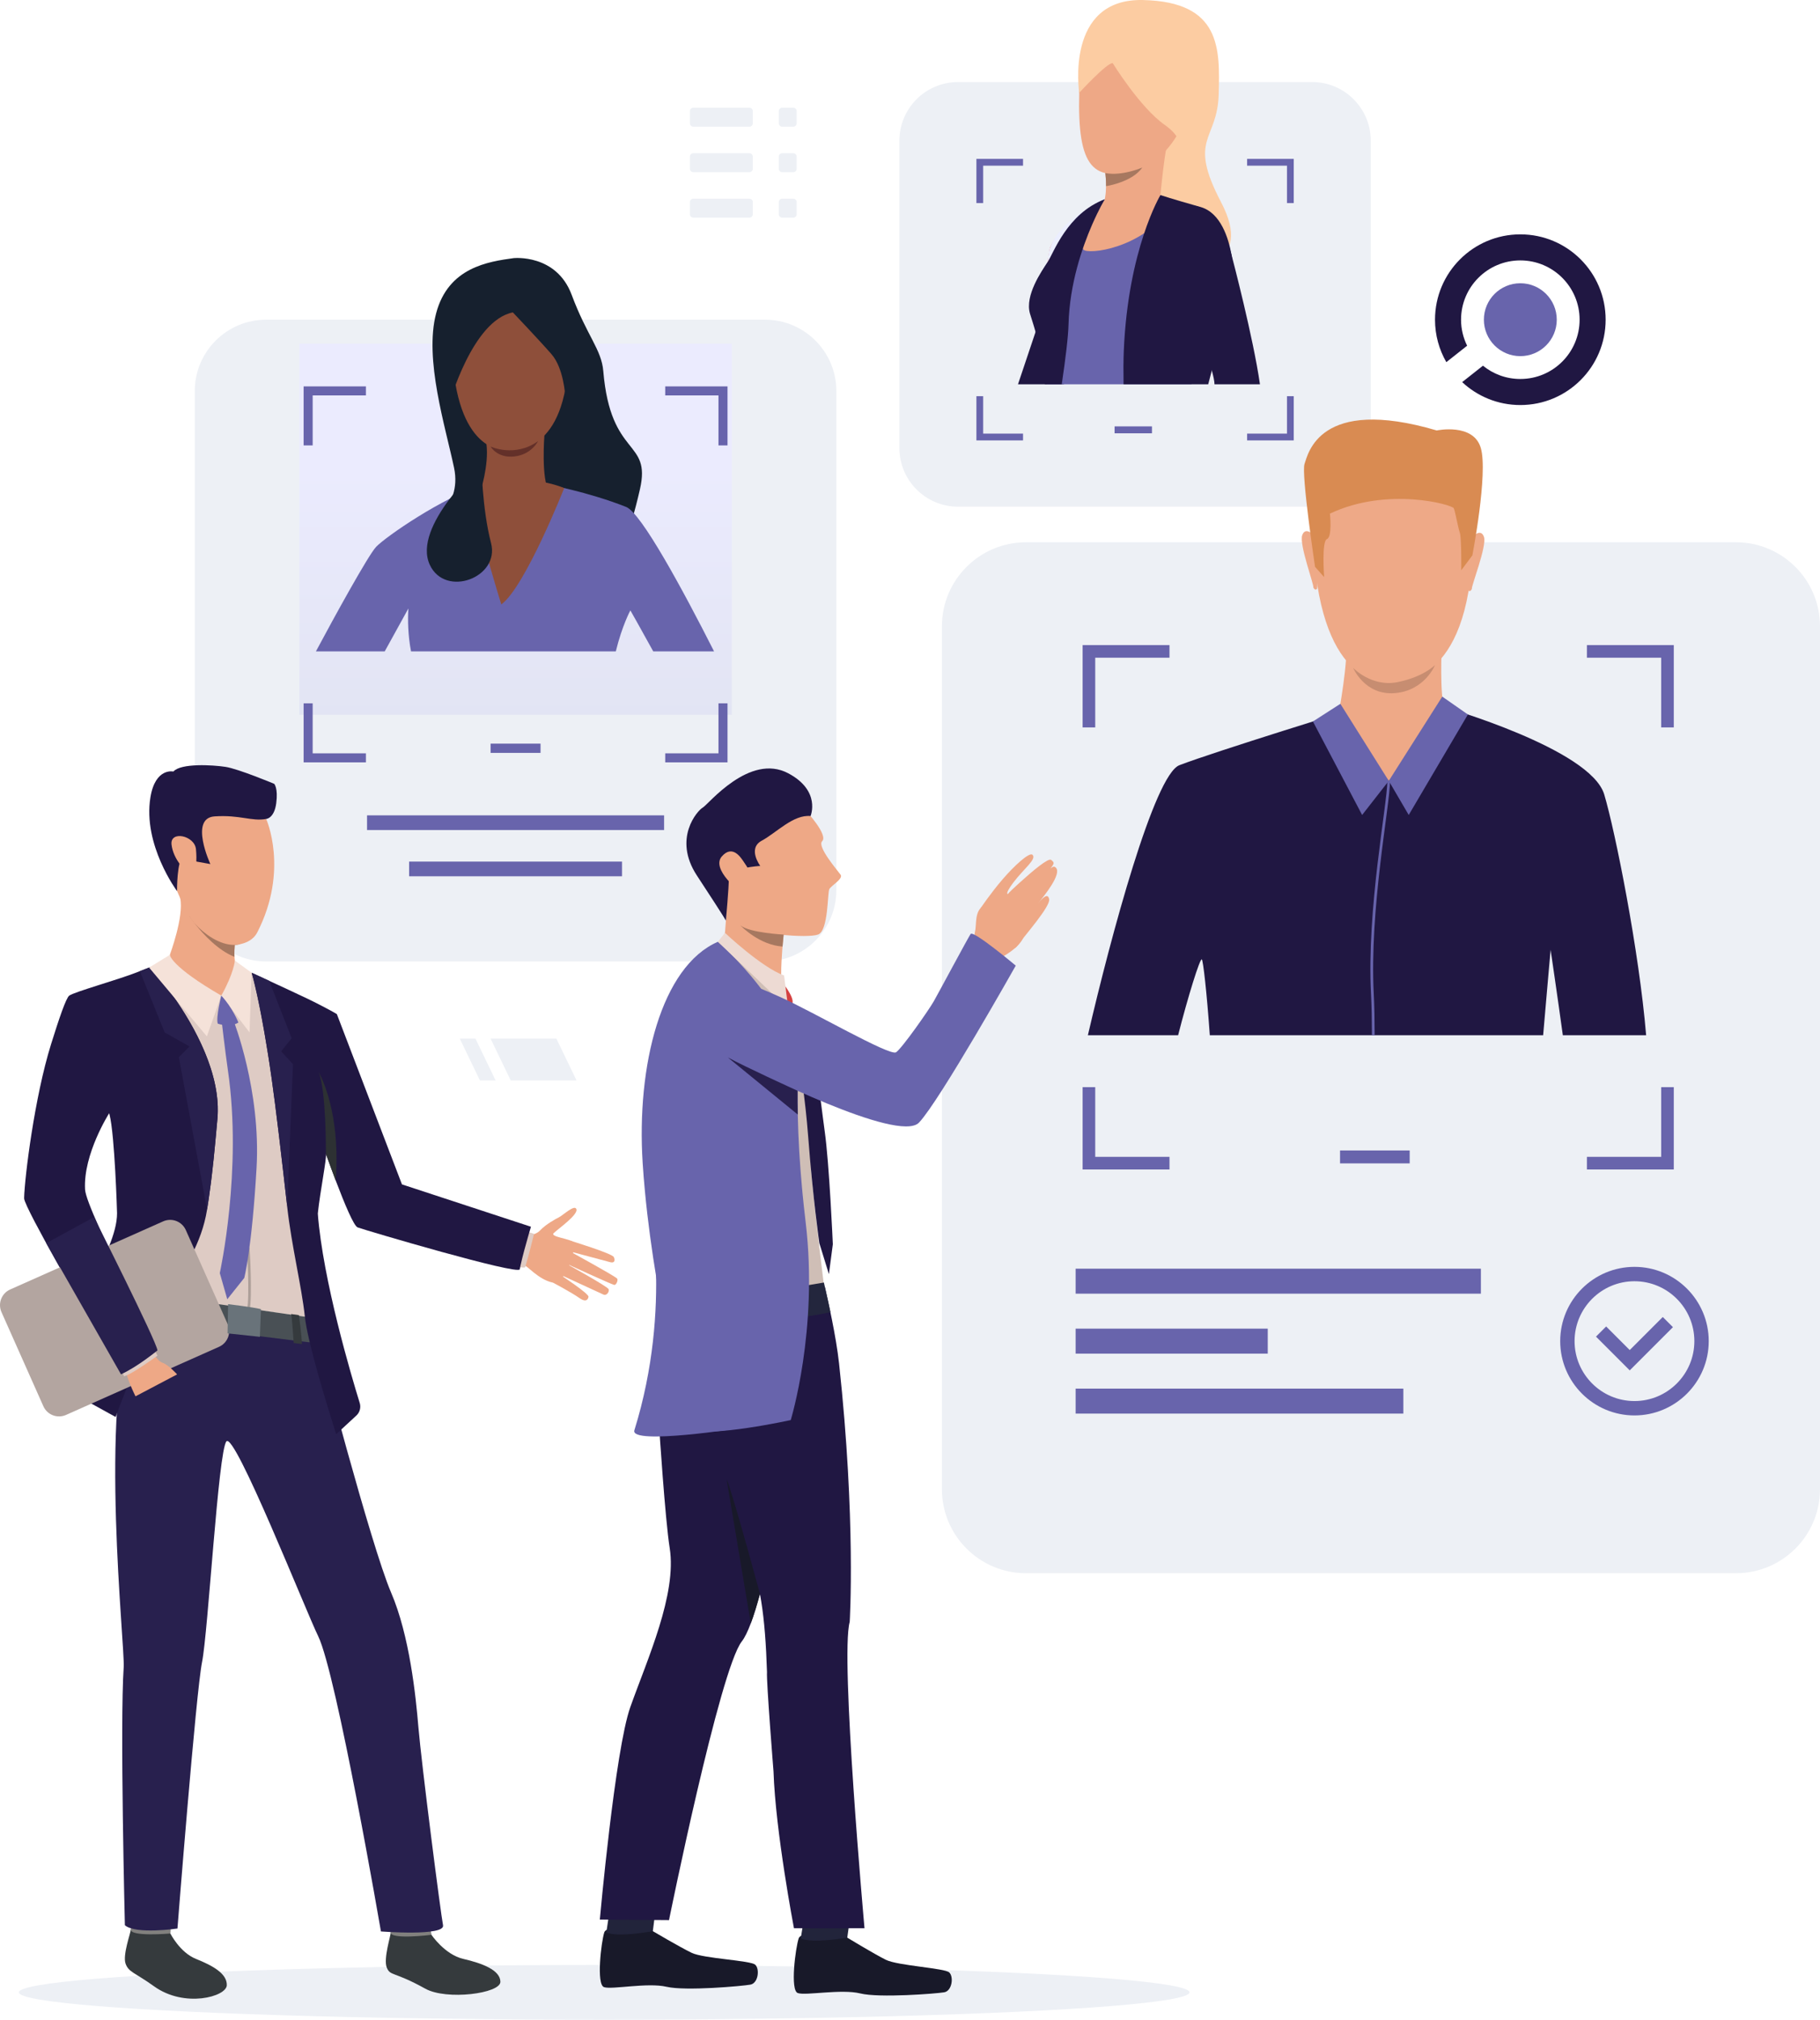 <?xml version="1.0" encoding="utf-8"?>
<!-- Generator: Adobe Illustrator 16.0.3, SVG Export Plug-In . SVG Version: 6.00 Build 0)  -->
<!DOCTYPE svg PUBLIC "-//W3C//DTD SVG 1.1//EN" "http://www.w3.org/Graphics/SVG/1.1/DTD/svg11.dtd">
<svg version="1.1" id="Слой_1" xmlns="http://www.w3.org/2000/svg" xmlns:xlink="http://www.w3.org/1999/xlink" x="0px" y="0px" viewBox="0 0 1496.257 1660.042" enable-background="new 0 0 1496.257 1660.042"
	 xml:space="preserve">
<g>
	<path fill="#EDF0F5" d="M628.921,790.225H218.796c-32.402,0-58.67-26.267-58.67-58.669V321.43c0-32.401,26.268-58.669,58.67-58.669
		h410.125c32.402,0,58.67,26.268,58.67,58.669v410.125C687.591,763.958,661.324,790.225,628.921,790.225z"/>
	<rect x="301.755" y="670.139" fill="#6864AC" width="244.207" height="12.063"/>
	<rect x="336.344" y="708.151" fill="#6864AC" width="175.029" height="12.064"/>
	<path fill="#EDF0F5" d="M1427.142,1293.039H843.479c-38.172,0-69.115-30.944-69.115-69.116V514.813
		c0-38.171,30.943-69.115,69.115-69.115h583.663c38.171,0,69.115,30.944,69.115,69.115v709.109
		C1496.257,1262.095,1465.313,1293.039,1427.142,1293.039z"/>
	<g>
		<rect x="1101.678" y="945.575" fill="#6864AC" width="57.255" height="10.604"/>
	</g>
	<g>
		<rect x="884.306" y="1042.743" fill="#6864AC" width="333.162" height="20.53"/>
		<rect x="884.306" y="1141.311" fill="#6864AC" width="269.412" height="20.53"/>
		<rect x="884.306" y="1092.026" fill="#6864AC" width="157.94" height="20.53"/>
	</g>
	<g>
		<path fill="#6864AC" d="M1304.629,530.198v10.369h61.052v57.298h10.368v-67.667H1304.629z M890.042,597.865h10.369v-57.298h61.052
			v-10.369h-71.421V597.865z M1365.681,893.522v57.318h-61.052v10.369h71.42v-67.688H1365.681z M900.411,893.522h-10.369v67.688
			h71.421v-10.369h-61.052V893.522z"/>
	</g>
	<g>
		<g>
			<path fill="#6864AC" d="M1343.727,1163.349c-33.667,0-61.057-27.391-61.057-61.057c0-33.667,27.39-61.057,61.057-61.057
				c33.666,0,61.057,27.39,61.057,61.057C1404.784,1135.958,1377.393,1163.349,1343.727,1163.349z M1343.727,1053.053
				c-27.151,0-49.24,22.088-49.24,49.239c0,27.15,22.089,49.239,49.24,49.239c27.15,0,49.239-22.089,49.239-49.239
				C1392.966,1075.141,1370.877,1053.053,1343.727,1053.053z"/>
		</g>
		<g>
			<polygon fill="#6864AC" points="1339.833,1126.323 1312.094,1098.583 1320.45,1090.228 1339.833,1109.61 1367.002,1082.439 
				1375.36,1090.794 			"/>
		</g>
	</g>
	<ellipse fill="#EDF0F5" cx="496.714" cy="1637.521" rx="481.192" ry="22.521"/>
	<linearGradient id="SVGID_1_" gradientUnits="userSpaceOnUse" x1="423.859" y1="942.822" x2="423.859" y2="380.819">
		<stop  offset="0" style="stop-color:#D1D7E0"/>
		<stop  offset="1" style="stop-color:#EBEBFF"/>
	</linearGradient>
	<rect x="246.094" y="282.482" opacity="0.95" fill="url(#SVGID_1_)" width="355.529" height="305.042"/>
	<path fill="#EDF0F5" d="M1078.698,416.45H787.636c-26.639,0-48.233-21.595-48.233-48.233V115.665
		c0-26.639,21.595-48.233,48.233-48.233h291.062c26.639,0,48.233,21.595,48.233,48.233v252.552
		C1126.931,394.855,1105.336,416.45,1078.698,416.45z"/>
	<g>
		<rect x="916.329" y="350.439" fill="#6864AC" width="30.734" height="5.693"/>
	</g>
	<g>
		<path fill="#6864AC" d="M1025.277,130.593v5.566h32.773v30.759h5.566v-36.325H1025.277z M802.717,166.918h5.565v-30.759h32.774
			v-5.566h-38.34V166.918z M1058.05,325.633v30.77h-32.773v5.566h38.34v-36.336H1058.05z M808.283,325.633h-5.565v36.336h38.34
			v-5.566h-32.774V325.633z"/>
	</g>
	<g>
		<rect x="403.333" y="611.202" fill="#6864AC" width="41.053" height="7.604"/>
	</g>
	<g>
		<path fill="#6864AC" d="M546.89,317.553v7.435h43.775v41.085h7.435v-48.52H546.89z M249.617,366.072h7.435v-41.085h43.776v-7.435
			h-51.211V366.072z M590.666,578.068v41.1H546.89v7.435h51.21v-48.535H590.666z M257.051,578.068h-7.435v48.535h51.211v-7.435
			h-43.776V578.068z"/>
	</g>
	<g>
		<g>
			<path fill="#201742" d="M1353.315,850.878h-68.484c-4.506-32.79-10.044-70.222-10.044-70.222s-2.769,30.89-6.135,70.222H994.606
				c-2.498-35.368-5.511-61.834-6.596-62.377c-1.575-0.787-11.347,30.592-19.463,62.377h-74.185
				c19.082-82.192,54.668-214.058,75.243-221.957c29.288-11.265,148.723-48.072,148.723-48.072h68.158
				c0,0,121.117,34.554,132.382,72.122C1327.827,682.911,1347.587,781.634,1353.315,850.878z"/>
		</g>
		<g>
			<path fill="#EEA987" d="M1155.542,359.737c0,0,63.643,10.026,53.952,109.602c-9.69,99.576-65.861,91.414-69.616,91.313
				c-3.754-0.101-56.389,1.815-60.492-119.761C1079.385,440.892,1077.594,350.991,1155.542,359.737z"/>
		</g>
		<g>
			<path fill="#EEA987" d="M1185.249,531.323c0,0-1.744,40.956,2.219,49.822s-52.519,37.346-86.969,5.609
				c0,0,8.32-44.511,6.007-60.286C1104.192,510.692,1185.249,531.323,1185.249,531.323z"/>
		</g>
		<g>
			<path fill="#EEA987" d="M1210.478,441.212c0,0,6.97-7.444,9.525,0.092c2.556,7.536-10.812,41.209-9.938,42.72
				c0,0-1.272,2.923-2.945,1.313C1205.447,483.728,1210.478,441.212,1210.478,441.212z"/>
		</g>
		<g>
			<path fill="#EEA987" d="M1080.104,439.953c0,0-6.824-7.578-9.525-0.092s10.014,41.41,9.111,42.903c0,0,1.216,2.947,2.92,1.371
				C1084.313,482.558,1080.104,439.953,1080.104,439.953z"/>
		</g>
		<g>
			<path fill="#D98B52" d="M1210.448,456.485l-9.111,12.181c0,0,0.258-26.705-1.204-30.892c-1.462-4.187-3.698-16.979-4.921-19.995
				c-1.223-3.017-54.653-17.989-101.848,4.372c0,0,2.075,19.202-2.448,20.911s-2.306,31.275-2.306,31.275l-7.491-8.453
				c0,0-11.467-76.609-8.636-84.594c2.832-7.985,11.855-55.991,108.681-27.493c0,0,30.185-6.394,36.243,14.447
				S1210.448,456.485,1210.448,456.485z"/>
		</g>
		<g>
			<path fill="#EEA987" d="M1187.467,581.146c0,0,14.358,3.064-45.73,60.648c0,0-42.618-47.145-41.238-55.04
				C1101.879,578.859,1187.467,581.146,1187.467,581.146z"/>
		</g>
		<g>
			<polygon fill="#6864AC" points="1141.737,641.794 1158.136,669.835 1206.779,587.243 1185.714,572.55 			"/>
		</g>
		<g>
			<polygon fill="#6864AC" points="1141.737,641.794 1101.943,578.475 1079.382,592.973 1119.831,669.835 			"/>
		</g>
		<g>
			<path fill="#6864AC" d="M1129.403,817.22c0.489,9.338,0.706,20.792,0.733,33.658h-2.253c-0.027-12.812-0.244-24.239-0.733-33.55
				c-3.691-70.249,13.328-155.726,13.437-175.758l2.199,0.435C1142.676,662.037,1125.711,747.27,1129.403,817.22z"/>
		</g>
		<path fill="#C78D71" d="M1112.431,548.932c0,0,15.118,15.988,36.478,11.725c21.359-4.264,30.842-14.043,30.842-14.043
			s-8.432,21.145-33.124,23.08S1112.431,548.932,1112.431,548.932z"/>
	</g>
	<g>
		<g>
			<g>
				<path fill="#EEA886" d="M375.011,320.372c-0.047,0-0.096-0.006-0.145-0.018c-1.438-0.349-3.711-7.233-4.152-8.609
					c-0.104-0.378-0.328-1.07-0.638-2.029c-1.783-5.511-5.957-18.416-4.33-23.36c0.513-1.561,1.313-2.464,2.379-2.685
					c2.285-0.472,4.896,2.428,5.007,2.552l0.055,0.063l0.01,0.083c0.593,5.429,3.489,32.573,2.24,33.819
					C375.315,320.31,375.167,320.372,375.011,320.372z M368.651,284.144c-0.142,0-0.282,0.013-0.42,0.042
					c-0.868,0.181-1.536,0.966-1.986,2.335c-1.573,4.782,2.716,18.043,4.331,23.034c0.312,0.965,0.537,1.662,0.642,2.041
					c1.057,3.296,2.929,8.044,3.773,8.25c0.021,0.005,0.038,0.009,0.075-0.028c0.795-1.077-1.034-20.961-2.382-33.304
					C372.333,286.137,370.385,284.144,368.651,284.144z"/>
			</g>
		</g>
		<g>
			<g>
				<path fill="#16202E" d="M422.323,212.154c0,0,35.033-3.672,47.655,30.16c12.621,33.832,24.509,44.907,25.997,62.681
					c6.018,71.886,39.587,55.626,30.146,97.063c-9.441,41.438-15.979,47.707-15.979,47.707l-80.258-15.736l-81.302,0.262
					c0,0,31.808-15.885,24.727-49.717s-24.727-89.283-14.761-127.049C368.514,219.76,401.386,215.039,422.323,212.154z"/>
			</g>
		</g>
		<g>
			<g>
				<path fill="#EEA886" d="M465.108,320.372c-0.156,0-0.303-0.063-0.425-0.184c-1.249-1.246,1.647-28.39,2.24-33.819l0.009-0.083
					l0.056-0.063c0.11-0.124,2.722-3.029,5.007-2.552c1.065,0.221,1.865,1.124,2.379,2.685c1.627,4.944-2.547,17.85-4.33,23.36
					c-0.31,0.958-0.533,1.65-0.635,2.018c-0.444,1.387-2.719,8.271-4.155,8.62C465.205,320.366,465.157,320.372,465.108,320.372z
					 M467.435,286.513c-1.347,12.343-3.176,32.227-2.376,33.31c0.032,0.032,0.05,0.028,0.07,0.022
					c0.845-0.205,2.717-4.954,3.776-8.26c0.102-0.368,0.327-1.065,0.639-2.03c1.615-4.991,5.904-18.252,4.331-23.034
					c-0.451-1.369-1.119-2.155-1.986-2.335C470.065,283.81,467.815,286.106,467.435,286.513z"/>
			</g>
		</g>
		<g>
			<g>
				<path fill="#6864AC" d="M587.044,535.372h-50.011c-10.37-18.899-18.795-33.682-18.795-33.682s-6.74,12.299-11.969,33.682
					H337.913c-2.571-13.341-2.728-26.126-2.189-35.228c0,0-8.998,16.259-19.438,35.228h-56.56
					c15.009-28.106,43.132-79.28,49.524-85.951c8.025-8.408,54.545-40.561,87.758-51.053c33.229-10.492,52.112-0.364,52.112-0.364
					s34.116,6.148,65.661,18.656C527.184,421.575,561.44,484.84,587.044,535.372z"/>
			</g>
		</g>
		<g>
			<g>
				<path fill="#8E4F3A" d="M426.943,231.942c0,0,46.397,6.695,39.605,75.188c-6.792,68.492-47.741,63.056-50.477,62.998
					s-41.081,1.424-44.397-82.152C371.674,287.976,370.127,226.172,426.943,231.942z"/>
			</g>
		</g>
		<g>
			<g>
				<path fill="#8E4F3A" d="M447.557,357.979c0,0-2.872,35.627,3.99,46.302c6.862,10.674-5.869,25.16-32.099,20.205
					c-26.229-4.956-24.704-19.824-24.704-19.824s7.344-21.986,5.196-39.585C397.794,347.477,447.557,357.979,447.557,357.979z"/>
			</g>
		</g>
		<g>
			<g>
				<path fill="#16202E" d="M421.636,256.765c0,0,21.679,22.791,31.748,34.331s11.228,33.832,11.228,33.832
					s16.962-20.719,9.869-44.847c-7.093-24.128-23.878-71.073-66.364-56.649c-42.487,14.424-44.061,77.893-39.077,109.364
					C369.04,332.795,388.111,263.321,421.636,256.765z"/>
			</g>
		</g>
		<g>
			<g>
				<path fill="#8E4F3A" d="M463.847,401.135c0,0-32.176,81.496-51.733,95.658c0,0-25.688-83.118-23.894-95.287
					C388.22,401.506,426.972,386.321,463.847,401.135z"/>
			</g>
		</g>
		<g>
			<path fill="#16202E" d="M395.851,381.427c0,0-57.36,51.036-42.474,82.875c12.705,27.175,57.753,10.509,50.322-17.964
				C396.268,417.865,395.851,381.427,395.851,381.427z"/>
		</g>
		<g>
			<path fill="#633029" d="M403.352,367.024c0,0,19.768,9.343,39.01-4.458c0,0-5.344,11.037-19.505,12.606
				S403.352,367.024,403.352,367.024z"/>
		</g>
	</g>
	<g>
		<g>
			<path fill="#201742" d="M912.458,178.503c0,0-19.023,71.594-22.992,87.726c-1.181,4.858-4.996,13.258-9.837,22.838
				c-0.034,0.069-0.068,0.137-0.12,0.223c-1.043,2.104-1.539,4.02-1.779,5.816c-0.77,5.97,1.523,10.675-2.446,17.757l-0.718,2.977
				h-37.653c4.396-13.052,9.974-29.663,14.438-43.041c3.746-11.291,6.706-20.272,7.493-22.873
				c2.326-7.766,10.863-32.915,18.116-49.611c2.532-5.816,12.283-11.564,20.922-15.722
				C905.614,180.915,912.458,178.503,912.458,178.503z"/>
		</g>
		<g>
			<path fill="#FCCCA2" d="M887.267,76.236c0,0-12.004-77.649,52.307-76.217s63.451,39.828,62.305,77.936
				s-25.787,35.243,2.006,88.25s-24.068,53.008-24.068,53.008l-40.242-55.3L887.267,76.236z"/>
		</g>
		<g>
			<path fill="#EEA886" d="M932.539,7.47c0,0-43.553,6.877-45.271,68.767c-1.72,61.89,11.747,75.07,49.856,62.177
				c38.107-12.894,50.142-77.649,51.002-87.678C988.985,40.707,991.277,0.02,932.539,7.47z"/>
		</g>
		<g>
			<path fill="#6864AC" d="M1009.027,222.742c0.154,21.298-24.326,72.243-28.106,87.982c-0.445,1.831-0.924,3.524-1.403,5.115
				h-118.86c-0.616-7.339-1.197-13.617-1.488-17.158c-0.941-11.633-12.728-36.694-12.335-48.362
				c0.411-11.889,6.244-22.153,14.405-34.847c2.531-3.935,5.199-7.938,7.852-11.838c8.656-12.694,17.295-24.224,21.538-28.193
				c3.165-2.942,6.106-5.2,8.673-6.911c0.018-0.017,0.018-0.017,0.018-0.017c5.338-3.559,8.93-4.705,8.93-4.705l37.431-5.988
				c0,0,23.334,8.451,36.763,11.581C982.442,169.401,1008.633,173.234,1009.027,222.742z"/>
		</g>
		<g>
			<path fill="#E55353" d="M899.326,168.512l-21.697,34.195l-20.026,31.56c0.047-0.17,1.381-4.948,3.643-18.787
				c0.431-2.627,0.893-5.581,1.387-8.89c0.146-0.979,0.359-1.951,0.63-2.911c0,0,0,0,0-0.003
				c8.57-19.759,35.07-34.658,36.039-35.153C899.316,168.515,899.326,168.512,899.326,168.512z"/>
		</g>
		<g>
			<path fill="#EEA886" d="M961.624,110.536c-3.775,7.129-7.762,51.382-7.762,51.382s-53.269,20.133-47.816,8.745
				c2.473-5.168,3.199-11.875,3.249-17.657c0.048-4.559-0.327-8.542-0.591-10.75c-0.139-1.164-0.246-1.834-0.246-1.834
				S965.399,103.404,961.624,110.536z"/>
		</g>
		<g>
			<path fill="#FCCCA2" d="M914.774,51.881c0,0,22.35,36.389,42.692,50.716c20.344,14.326,10.028,25.788,10.028,25.788
				s53.08-111.746,2.615-119.482s-81.41-8.31-82.843,67.334C887.267,76.236,910.19,51.309,914.774,51.881z"/>
		</g>
		<g>
			<path fill="#A77860" d="M939.077,137.698c-8.176,12.061-29.779,15.308-29.779,15.308s0,0-0.003,0
				c0.048-4.559-0.327-8.542-0.591-10.75C922.583,144.931,939.077,137.698,939.077,137.698z"/>
		</g>
		<path fill="#EBEEFF" d="M863.353,203.444l-0.003,0c0,0-1.157,2.396-2.105,12.036l7.846-11.841c0,0,14.013-20.091,18.813-25.315
			c4.802-5.224,11.396-9.8,11.396-9.8S871.731,181.771,863.353,203.444z"/>
		<path fill="#E55353" d="M969.353,233.404c0,0,34.189-13.409,44.305-14.19c0,0-6.878-54.902-40.461-49.083
			C939.615,175.95,969.353,233.404,969.353,233.404z"/>
		<path fill="#EEA886" d="M908.247,163.805c0,0-25.1,38.596-16.604,41.967c8.497,3.372,54.49-4.499,74.045-41.159
			C965.688,164.613,936.45,149.621,908.247,163.805z"/>
		<path fill="#201742" d="M1013.663,219.218c-1.744,30.263-10.332,58.968-17.415,85.313c-1.026,3.815-2.019,7.596-2.942,11.308
			h-69.609c-0.17-10.436-0.137-19.639,0.188-27.32c3.507-83.996,30.126-128.167,30.126-128.167s8.502,2.856,32.966,9.785
			c16.765,4.739,23.095,26.071,25.403,39.004c0,0,0.018,0.051,0.035,0.154C1013.441,215.13,1013.663,219.218,1013.663,219.218z"/>
		<path fill="#201742" d="M908.231,163.825c-0.273,0.479-4.857,8.177-10.35,20.768c-8.245,18.904-18.544,48.841-19.416,81.824
			c-0.273,10.589-2.379,27.748-5.577,49.422h-13.892c-1.402-18.134-4.721-32.623-7.646-43.041
			c-1.898-6.758-3.644-11.805-4.585-15.003c-4.431-15.071,9.734-35.138,14.474-42.323
			C865.994,208.304,877.353,175.321,908.231,163.825z"/>
		<path fill="#201742" d="M1035.833,315.839h-37.379c0-2.429-0.838-6.398-2.207-11.308c-6.791-24.138-26.892-71.132-26.892-71.132
			s-30.075-49.148-1.574-61.671c28.5-12.522,40.766,22.479,44.598,37.414c0,0,0.018,0.051,0.035,0.154
			C1013.355,212.871,1030.326,277.57,1035.833,315.839z"/>
	</g>
	<g>
		<g>
			<path fill="#EEA886" d="M426.214,1016.6c0,0,13.062-0.183,17.712-5.216c4.651-5.033,12.865-9.543,15.499-10.825
				c3.523-1.715,13.269-11.191,14.491-6.564c1.224,4.626-15.518,16.364-18.704,19.533c-3.188,3.168,13.908,4.55,16.416,7.624
				c2.507,3.074-6.216,35.422-17.607,32.915c-11.392-2.505-20.72-13.992-22.874-13.968c-2.153,0.025-8.412-1.438-8.412-1.438
				L426.214,1016.6z"/>
		</g>
		<g>
			<path fill="#EEA886" d="M469.206,1019.831c0,0,34.001,10.385,35.402,13.328c1.4,2.942,0.451,5.096-2.788,4.281
				c-3.239-0.813-33.284-8.904-33.284-8.904s37.159,20.316,38.832,22.349c0.979,1.19-0.651,5.438-2.451,5.192
				c-1.799-0.247-40.053-17.793-40.053-17.793s34.653,19.046,35.517,21.31c0.755,1.979-1.566,5.628-4.256,4.433
				s-36.085-16.637-36.085-16.637s24.146,15.813,23.771,18.416c-0.229,1.592-1.495,5.308-7.575,0.984
				c-6.08-4.324-21.666-12.628-21.666-12.628L469.206,1019.831z"/>
		</g>
		<g>
			<path fill="#353A3D" d="M354.689,1590.189c0,0,10.908,16.319,26.209,19.845c15.3,3.526,30.371,9.133,30.486,18.789
				c0.114,9.654-44.237,15.414-61.746,5.68c-26.132-14.527-28.789-10.148-31.687-17.41c-2.896-7.262,3.48-26.681,3.292-28.99
				C321.011,1585.249,354.689,1590.189,354.689,1590.189z"/>
		</g>
		<g>
			<path fill="#81807E" d="M352.995,1582.14c0,0,1.99,7.883,1.694,8.05s-34.479,4.239-33.445-2.087
				c0.839-5.13,2.035-10.705,2.035-10.705L352.995,1582.14z"/>
		</g>
		<g>
			<path fill="#353A3D" d="M140.038,1589.106c0,0,7.78,15.611,21.074,20.928c14.209,5.685,25.605,12.217,25.346,21.625
				c-0.259,9.408-34.737,18.941-59.82,0.886c-15.848-11.408-20.87-11.464-23.413-18.647c-2.542-7.184,4.415-25.852,4.32-28.107
				C107.427,1583.001,140.038,1589.106,140.038,1589.106z"/>
		</g>
		<g>
			<path fill="#81807E" d="M140.426,1581.001c0,0-0.094,7.955-0.389,8.105c-0.295,0.151-33.333,2.874-32.493-3.316
				c0.667-4.917,3.206-10.857,3.206-10.857L140.426,1581.001z"/>
		</g>
		<g>
			<path fill="#28204E" d="M261.561,1104.135c0,0,43.393,166.24,59.915,204.672c15.308,35.607,20.358,85.404,22.467,110.416
				c2.651,31.458,18.43,153.962,20.285,163.159c1.856,9.199-51.046,5.088-51.046,5.088s-36.477-211.812-51.621-242.722
				c-10.105-20.627-68.744-168.552-75.454-160.033c-6.71,8.518-15.03,156.733-19.999,181.337s-20.225,219.009-20.225,219.009
				s-34.108,5.033-43.218-2.679c0,0-4.147-165.997-0.981-212.125c1.207-17.578-20.598-210.777,7.361-288.555
				C123.821,1040.598,261.561,1104.135,261.561,1104.135z"/>
		</g>
		<g>
			<path fill="#DECBC4" d="M19.864,984.923c0,1.902,3.589,9.507,9.321,20.445c8.38-16.762,14.963-30.527,17.116-35.59
				c7.062-16.681,43.454-54.913,43.454-54.913s0,0.026,0.017,0.08c0,0.016,0.005,0.032,0.01,0.048
				c0.006,0.011,0.012,0.026,0.012,0.042c0.016,0.054,0.031,0.106,0.042,0.159c0.026,0.091,0.053,0.197,0.09,0.325
				c0.021,0.063,0.038,0.133,0.054,0.202c0.016,0.053,0.032,0.101,0.042,0.154c1.983,7.381,14.15,53.524,14.597,76.252
				c0.494,24.741,6.95,70.519,6.95,70.519l0.026,0.005l7.599,1.064l16.813,2.371l2.016,0.282l4.892,0.686l44.587,6.274l15.813,2.223
				l2.138,0.304l9.039,1.271l24.96,3.51l6.365,0.893l0.059,0.011l4.765,0.671l6.594,0.925c0,0,0,0,0.005-0.005
				c0.181-0.245,6.413-8.774,5.45-27.72c-0.611-12.23-2.084-35.212-1.473-56.53c0-0.111,0.011-0.223,0.011-0.329
				c0-0.271,0.016-0.537,0.021-0.809c0.011-0.096,0.011-0.181,0.016-0.271v-0.049c0.388-11.714,1.42-22.816,3.604-31.25
				c1.474-5.711,2.457-11.363,3.101-16.659c0.032-0.261,0.063-0.516,0.096-0.771c0.112-0.984,0.218-1.958,0.309-2.914
				c1.42-14.788,0.303-26.045,0.233-26.705l0.027,0.054c0.451,0.983,3.706,12.911,7.971,27.635
				c7.21,24.891,17.303,57.778,21.604,59.357c6.253,2.303,107.555,32.304,129.431,35.378c2.531,0.355,3.999,0.35,4.137-0.097
				c0.102-0.319,0.202-0.648,0.304-0.989c2.658-8.763,6.312-23.656,6.896-26.061c0.059-0.217,0.085-0.335,0.085-0.335l-3.919-1.175
				L324.918,979.86L274.53,834.557c-1.053-0.841-13.426-6.833-22.466-11.13c-9.215-4.387-20.328-10.831-30.389-16.346
				c-5.132-2.808-9.986-5.37-14.182-7.295l-0.644-0.292l-0.005-0.006c-6.939-3.175-11.55-5.274-11.55-5.274s-0.006,0-0.021,0
				c-0.165-0.016-1.255-0.123-3.015-0.287c-9.678-0.92-39.753-3.738-49.829-4.329c-0.83-0.053-1.526-0.085-2.063-0.096
				c-0.463-0.016-0.803-0.021-1.016-0.005c-1.276,0.074-7.471,2.238-15.623,5.339h-0.005c-0.309,0.117-0.617,0.233-0.931,0.355
				c-0.383,0.145-0.766,0.288-1.153,0.437c-0.708,0.271-1.426,0.547-2.154,0.83c-1.457,0.568-2.956,1.153-4.477,1.754
				c-0.521,0.208-1.054,0.415-1.59,0.628c-16.304,6.472-34.983,14.468-39.424,17.659c-2.93,2.1-12.065,19.317-22.657,40.608
				c-13.64,43.693-30.926,110.575-31.463,127.07C19.869,984.438,19.864,984.688,19.864,984.923z"/>
		</g>
		<g>
			<path fill="#495055" d="M257.236,1083.128c0,0,3.355,4.014,4.325,21.007c0,0-137.934-16.092-152.516-22.433
				c0,0-0.57-18.728,2.523-19.053C114.966,1062.292,257.236,1083.128,257.236,1083.128z"/>
		</g>
		<g>
			<path fill="#EEA886" d="M139.609,784.816c0.429,21.647,42.343,33.49,42.343,33.49s17.533-21.979,13.345-24.085
				c-1.645-0.826-2.313-4.107-2.518-7.786c-0.189-3.502,0.034-7.365,0.239-9.818c0.124-1.531,0.242-2.516,0.242-2.516
				s-5.988-6.319-13.607-13.847c-13.313-13.164-31.615-30.027-31.644-23.318c-0.002,0.355,0.047,0.78,0.154,1.272
				C151.38,753.305,139.609,784.816,139.609,784.816z"/>
		</g>
		<g>
			<path fill="#353A3D" d="M143.085,1065.969c0,0-3.011,18.985-3.271,23.934l-6.381-1.272c0,0,1.758-20.087,2.791-23.453
				L143.085,1065.969z"/>
		</g>
		<g>
			<path fill="#353A3D" d="M245.729,1080.913c0,0,2.418,17.257,2.476,23.774l-6.751-0.877c0,0-1.383-21.551-2.154-23.801
				L245.729,1080.913z"/>
		</g>
		<g>
			<path fill="#A77860" d="M155.751,753.099c0,0,0,0,0.003,0.003c0.083,0.126,1.86,2.786,4.895,6.603
				c6.435,8.094,18.531,21.39,32.13,26.73c-0.189-3.502,0.034-7.365,0.239-9.818c1.391-0.035,2.782-0.196,4.162-0.501
				c-3.729-6.514-9.113-13.344-9.113-13.344l-8.414-2.517L155.751,753.099z"/>
		</g>
		<g>
			<path fill="#EEA886" d="M147.706,737.229c3.627,7.887,7.068,13.604,8.046,15.869c0,0,0,0,0.003,0.003
				c0.635,1.476,2.367,3.88,4.895,6.603c6.907,7.441,19.747,17.257,32.369,16.912c1.391-0.035,2.782-0.196,4.162-0.501
				c5.097-1.114,11.114-3.481,14.426-9.965c26.148-51.197,7.217-93.061,7.217-93.061s-71.498-20.219-82.686,1.305
				C128.288,689.492,139.187,718.696,147.706,737.229z"/>
		</g>
		<g>
			<path fill="#201742" d="M218.823,673.09c0,0,6.641-0.368,8.282-12.957c1.622-12.438-1.658-15.885-1.658-15.885
				s-29.517-12.356-40.116-13.963c-10.601-1.607-36.665-3.15-42.774,3.836c0,0-14.844-3.45-18.888,21.193
				c-6.416,39.093,21.862,77.054,21.862,77.054s-0.241-25.54,5.391-28.924s10.494,4.664,10.494,4.664l11.521,2.064
				c0,0-17.499-37.786,3.492-39.185C197.42,669.588,206.806,675.282,218.823,673.09z"/>
		</g>
		<g>
			<path fill="#EEA886" d="M161.099,697.928c-1.097-11.251-21.444-15.548-20.081-3.754c1.363,11.793,11.383,23.124,16.012,22.725
				C161.66,716.5,161.934,706.504,161.099,697.928z"/>
		</g>
		<g>
			<path fill="#201742" d="M29.185,1005.368c8.864,16.908,22.849,41.789,36.658,65.914c-1.818,3.393-3.595,6.758-5.296,10.082
				c-4.153,8.125-7.838,15.989-10.454,23.321c-3.148,8.816-7.524,31.4,0.851,35.596l44.124,24.354c0,0,0.308-0.861,0.894-2.457
				c1.462-3.962,4.631-12.438,9.018-23.418c0.144-0.356,0.585-1.403,1.239-2.945c0.877-2.069,2.143-5.025,3.589-8.401
				c0.649-1.511,1.33-3.105,2.037-4.743c0.797-1.872,1.627-3.802,2.451-5.722c1.201-2.797,2.398-5.578,3.504-8.152
				c3.01-7.008,5.36-12.464,5.36-12.464c0.148-0.324,0.298-0.643,0.446-0.968c1.436-3.104,2.909-6.221,4.408-9.326
				c2.318-4.813,4.706-9.604,7.146-14.288c0.245-0.479,0.489-0.952,0.739-1.425c0.437-0.824,0.872-1.648,1.308-2.462
				c0.271-0.5,0.543-1,0.814-1.494c0.059-0.112,0.122-0.224,0.181-0.335c0.111-0.197,0.218-0.395,0.329-0.591
				c12.757-23.269,27.125-42.725,31.708-71.258c0.441-2.755,0.861-5.493,1.261-8.21c0.664-4.531,1.275-9.003,1.834-13.385
				c0.207-1.658,0.415-3.297,0.611-4.924c2.297-19.036,3.669-35.998,4.775-47.813c3.451-36.808-19.095-76.662-36.403-101.281
				c-9.257-13.165-17.01-21.977-18.505-23.646c-0.037-0.032-0.063-0.063-0.09-0.09c-0.309,0.117-0.617,0.233-0.931,0.355
				c-0.383,0.145-0.766,0.288-1.153,0.437c-0.708,0.271-1.426,0.547-2.154,0.83c-1.457,0.568-2.956,1.153-4.477,1.754
				c-0.521,0.208-1.054,0.415-1.59,0.628c-16.761,6.572-52.058,16.281-56.498,19.467c-2.563,1.834-8.299,18.631-14.919,39.847
				c-13.639,43.693-21.733,109.572-22.127,126.024c-0.006,0.261-0.011,0.511-0.011,0.745
				C19.864,986.825,23.453,994.43,29.185,1005.368z M96.232,997.147c0,8.209-2.669,17.61-6.774,27.629
				c-0.106,0.25-0.207,0.505-0.313,0.755c-2.829-6.036-5.493-11.815-7.881-17.17c-0.005-0.011-0.01-0.017-0.01-0.026
				c-6.567-14.698-11.076-26.162-11.326-30.698c-1.622-29.144,19.845-62.691,19.845-62.691c0,0.016,0.005,0.032,0.01,0.048
				c0.006,0.011,0.012,0.026,0.012,0.042c0.016,0.054,0.031,0.106,0.042,0.159c0.032,0.107,0.063,0.213,0.09,0.325
				c0.021,0.063,0.038,0.133,0.054,0.202c0.016,0.053,0.032,0.101,0.042,0.154C94.418,933.2,96.232,997.147,96.232,997.147z"/>
		</g>
		<path fill="#B3A5A0" d="M180.043,1106.961l-125.771,55.98c-7.115,3.167-15.451-0.033-18.617-7.148l-34.433-77.357
			c-3.167-7.114,0.034-15.449,7.149-18.617l125.771-55.98c7.114-3.168,15.45,0.033,18.617,7.148l34.432,77.357
			C190.359,1095.458,187.158,1103.794,180.043,1106.961z"/>
		<g>
			<path fill="#201742" d="M207.164,800.047c0,0,5.897,19.637,13.527,68.653c0,0.005,0,0.011,0.006,0.016
				c0.261,1.648,0.516,3.323,0.776,5.035c0.026,0.197,0.059,0.398,0.09,0.596c0.171,1.133,0.346,2.281,0.516,3.446
				c0.021,0.138,0.043,0.275,0.064,0.409c0.117,0.781,0.234,1.568,0.346,2.365c0.287,1.937,0.574,3.909,0.861,5.919
				c3.403,23.859,8.178,64.463,12.767,105.454v0.017c3.627,32.309,11.891,65.463,14.517,90.204c0,0.017,0.006,0.032,0.006,0.049
				c0.521,4.849,1.76,11.31,3.435,18.6c0.187,0.824,0.383,1.659,0.58,2.504c7.392,31.23,21.742,75.434,21.742,75.434l4.18-3.86
				l12.379-11.427c2.851-2.627,3.93-6.658,2.781-10.354c-6.865-22.146-30.197-100.525-34.473-155.635
				c-0.005-0.017-0.005-0.032-0.005-0.049c2.1-19.364,7.46-45.346,6.657-49.084c0.053,0.133,0.101,0.266,0.148,0.404
				c2.457,6.832,5.179,14.261,7.923,21.492v0.006c7.365,19.419,14.899,37.413,18.037,38.562
				c6.981,2.568,132.387,39.566,133.296,34.403c0.091-0.521,0.197-1.074,0.319-1.658c0.111-0.575,0.239-1.182,0.372-1.814
				c1.548-7.066,4.36-17.201,6.323-24.045c0.292-1.01,0.563-1.951,0.808-2.797c0.824-2.834,1.361-4.631,1.361-4.631l-106.05-34.808
				l-53.51-139.934c-1.053-0.834-14.708-8.184-23.747-12.485c-9.412-4.482-21.323-10.012-31.889-14.889
				c-5.046-2.334-9.8-4.514-13.814-6.359L207.164,800.047z"/>
		</g>
		<g>
			<path fill="#28204E" d="M135.361,848.559l20.391,11.499l-8.712,8.885l23.197,125.245c4.729-29.356,6.883-57.235,8.484-74.332
				c5.334-56.902-51.462-121.092-54.995-125.022c-2.728,1.034-5.675,2.178-8.72,3.381L135.361,848.559z"/>
		</g>
		<g>
			<path fill="#28204E" d="M206.849,799.495c0,0,7.618,24.882,16.498,86.99c3.404,23.859,8.181,64.467,12.772,105.453l4.746-117.296
				l-9.714-10.523l8.635-10.793l-18.478-47.181c-5.047-2.334-9.799-4.516-13.817-6.36L206.849,799.495z"/>
		</g>
		<g>
			<path fill="#F5E2D9" d="M122.587,795.266l17.021-10.449c0,0,0.474,9.271,42.343,33.49l-11.891,33.489L122.587,795.266z"/>
		</g>
		<g>
			<path fill="#F5E2D9" d="M193.089,789.488c0,0-0.659,10.007-11.138,28.818l23.206,30.252l1.691-49.063L193.089,789.488z"/>
		</g>
		<g>
			<path fill="#6864AC" d="M181.889,818.307c0,0-4.497,17.989-2.879,23.025c0,0,9.89,3.599,16.998-0.899
				C196.008,840.433,190.973,827.841,181.889,818.307z"/>
		</g>
		<g>
			<g>
				<path fill="#AD9F99" d="M205.137,1077.749c2.517-12.692,0.122-50.726,0.019-52.338l-2.154,0.138
					c0.024,0.392,2.48,39.363,0.019,51.78L205.137,1077.749z"/>
			</g>
		</g>
		<g>
			<path fill="#69737A" d="M187.529,1071.896c0,0,20.296,2.424,27.007,4.098l-0.879,22.749l-26.578-2.836L187.529,1071.896z"/>
		</g>
		<g>
			<path fill="#6864AC" d="M191.97,838.813c0,0,22.636,57.165,18.944,121.148c-3.828,66.341-10.107,90.395-10.107,90.395
				l-13.958,17.504l-6.154-21.514c0,0,18.729-84.578,6.639-166.878c-2.191-14.914-5.444-43.173-5.444-43.173L191.97,838.813z"/>
		</g>
		<g>
			<path fill="#EEA886" d="M123.951,1108.776c0,0,4.857,9.715,9.715,11.333c4.856,1.619,11.94,9.512,11.94,9.512l-34.202,18.012
				c0,0-9.106-17.81-9.512-29.142C101.487,1107.157,123.951,1108.776,123.951,1108.776z"/>
		</g>
		<g>
			<path fill="#DECBC4" d="M127.198,1109.688l2.266,4.554c0,0-21.722,15.886-27.576,16.898l-2.011-6.072L127.198,1109.688z"/>
		</g>
		<g>
			<path fill="#28204E" d="M129.463,1109.887c0,0-16.278,13.461-29.993,19.667l-61.451-107.751l39.222-21.445
				C77.241,1000.357,128.383,1101.792,129.463,1109.887z"/>
		</g>
		<g>
			<path fill="#2D3133" d="M267.272,919.343c0.755,15.352,0.644,28.984,0.644,28.984s0,0.006,0,0.012
				c0.005,0.074,0.021,0.488,0.053,1.175c0.032-0.261,0.063-0.516,0.096-0.771c2.457,6.832,5.179,14.261,7.923,21.492
				c0.639-8.38,0.803-16.191,0.617-23.423c-1.101-43.044-14.639-65.617-14.639-65.617
				C265.071,888.698,266.559,904.794,267.272,919.343z"/>
		</g>
	</g>
	<g>
		<g>
			<path fill="#EEA886" d="M801.252,777.44c0,0-0.641-7.91,0.291-11.603c1.607-6.375-0.762-16.701,7.256-21.709
				s31.071,15.968,32.885,21.828c1.813,5.858-6.807,15.849-24.831,24.239S801.252,777.44,801.252,777.44z"/>
		</g>
		<g>
			<path fill="#EEA886" d="M806.346,746.206c0,0,7.783-11.711,18.057-23.677c9.014-10.497,21.666-22.27,24.336-20.035
				c4.055,3.395-7.425,11.859-15.654,22.87c-7.576,10.137-4.363,9.418-4.363,9.418s-0.926,0.155,9.505-9.274
				c11.216-10.137,23.687-20.557,25.908-18.767c2.753,2.218,2.909,2.727-0.552,7.076c2.533-2.069,3.468-1.666,4.443-0.686
				c5.05,5.072-9.076,22.55-14.688,29.489c4.344-5.304,8.107-8.727,9.191-3.627c1.24,5.835-19.861,29.638-26.59,38.894
				C828.601,787.985,806.346,746.206,806.346,746.206z"/>
		</g>
		<g>
			<g>
				<g>
					<g>
						<path fill="#181929" d="M536.708,1587.224c0,0,21.938,12.971,31.869,17.79c9.932,4.82,48.526,6.202,52.34,9.826
							c3.813,3.623,2.416,15.159-3.98,16.337s-53.303,5.42-68.955,1.76c-15.652-3.659-44.922,2.5-51.405,0.298
							c-6.482-2.202-2.301-37.147,0.204-44.991C499.287,1580.399,536.708,1587.224,536.708,1587.224z"/>
					</g>
				</g>
			</g>
		</g>
		<g>
			<g>
				<g>
					<g>
						<path fill="#22243B" d="M538.534,1572.937l-1.826,14.287c0,0-29.328,5.484-38.215,0.967l2.201-14.846L538.534,1572.937z"/>
					</g>
				</g>
			</g>
		</g>
		<g>
			<path fill="#201742" d="M656.19,1084.873c-0.313,9.895-2.115,31.364-4.214,53.908c-0.468,5.009-0.96,10.075-1.443,15.076
				c-2.926,30.34-5.878,58.401-5.878,58.401c-3.705,24.15-11.346,66.082-19.888,97.783v0.008c-2.467,9.148-5,17.445-7.542,24.217
				c-2.476,6.591-4.959,11.739-7.369,14.821c-18.175,23.216-59.845,229.039-59.845,229.039l-56.884-0.435
				c0,0,12.51-139.371,25.085-174.695c14.026-39.457,38.398-92.627,32.349-130.682c-3.787-23.88-8.674-99.891-8.674-99.891
				s-4.754-85.412,17.585-147.97C565.046,1008.822,656.19,1084.873,656.19,1084.873z"/>
		</g>
		<g>
			<g>
				<g>
					<g>
						<path fill="#181929" d="M696.561,1592.57c0,0,21.78,13.231,31.653,18.171c9.874,4.938,48.448,6.784,52.218,10.453
							c3.77,3.668,2.234,15.187-4.176,16.287c-6.41,1.102-53.364,4.78-68.972,0.934c-15.607-3.848-44.948,1.961-51.404-0.319
							s-1.855-37.173,0.744-44.985S696.561,1592.57,696.561,1592.57z"/>
					</g>
				</g>
			</g>
		</g>
		<g>
			<g>
				<g>
					<g>
						<path fill="#22243B" d="M698.559,1578.307l-1.998,14.264c0,0-29.391,5.132-38.224,0.509l2.38-14.819L698.559,1578.307z"/>
					</g>
				</g>
			</g>
		</g>
		<g>
			<path fill="#201742" d="M630.563,1374.206c-1.48-45.521-5.501-75.765-17.215-102.063c-9.838-22.085-18.256-91.441-18.256-91.441
				s-26.66-81.272-21.257-147.486c1.353-16.535,104.398,25.036,104.398,25.036c2.255,9.641,9.149,39.98,11.592,62.483
				c13.953,128.566,8.731,212.323,8.731,212.323c-7.969,28.39,12.165,251.747,12.165,251.747h-57.999
				c0,0-15.207-79.458-16.805-128.874C635.918,1455.932,629.99,1382.077,630.563,1374.206z"/>
		</g>
		<g>
			<g>
				<path fill="#CFBEB6" d="M629.269,785.169c0,0,27.023,44.304,34.924,69.023c7.901,24.72,1.536,96.598,2.931,111.044
					c4.325,44.82,10.635,94.164,10.635,94.164l-90.59,57.864c0,0-16.259-37.98-30.438-85.271
					c-14.179-47.291-15.319-89.867-15.188-118.316c0.416-89.239,48.652-139.629,48.652-139.629L629.269,785.169z"/>
			</g>
		</g>
		<g>
			<g>
				<path fill="#EEA886" d="M662.563,666.341c0,0,18.574,19.88,13.328,25.107c-4.334,4.319,12.743,24.131,15.172,27.462
					c2.429,3.332-7.584,8.845-9.232,11.833s-0.678,34.168-9.274,37.374c-8.596,3.205-52.012-0.185-65.802-8.603
					c-13.79-8.419-36.037-56.96-34.441-80.318C573.91,655.838,629.893,631.673,662.563,666.341z"/>
			</g>
		</g>
		<g>
			<g>
				<path fill="#EEA886" d="M644.996,761.38c0,0-0.318,2.65-0.742,6.756c-0.159,1.723-0.371,3.683-0.557,5.83
					c-0.105,1.271-0.212,2.622-0.345,4c-0.025,0.37-0.079,0.741-0.105,1.113c-0.053,0.635-0.105,1.271-0.159,1.934
					c-0.212,2.993-0.424,6.094-0.583,9.167c-0.396,7.922-0.45,15.499,0.397,19.712c2.279,11.552-47.479-37.198-47.479-37.198
					s4.213-37.808,2.173-80.306C595.53,649.89,644.996,761.38,644.996,761.38z"/>
			</g>
		</g>
		<g>
			<g>
				<path fill="#201742" d="M666.375,670.705c0,0,8.785-20.73-18.314-35.121c-31.903-16.942-65.729,25.595-70.217,28.1
					s-24.886,25.458-4.925,55.887c25.188,38.396,23.859,37.108,23.859,37.108s2.526-28.323,2.36-33.789
					c-0.302-9.988,25.901-11.173,25.901-11.173s-10.761-14.324,1.202-20.748S652.196,669.302,666.375,670.705z"/>
			</g>
		</g>
		<g>
			<g>
				<path fill="#EEA886" d="M611.281,708.091c-1.907-2.68-8.906-14.512-17.908-4.121c-9.002,10.391,15.138,29.818,17.133,29.626
					C612.5,733.406,627.333,730.642,611.281,708.091z"/>
			</g>
		</g>
		<g>
			<path fill="#23263D" d="M682.703,1078.491c0,0-4.506-21.193-5.378-24.363l-132.482,22.044l1.357,17.126
				C546.2,1093.298,641.653,1087.582,682.703,1078.491z"/>
		</g>
		<g>
			<path fill="#6864AC" d="M533.051,985.123c0,0,20.353,87.896-11.522,190.433c-3.892,12.518,88.229-1.948,88.229-1.948
				L533.051,985.123z"/>
		</g>
		<g>
			<g>
				<path fill="#6864AC" d="M650.074,1167.171c0,0-65.435,14.361-83.813,7.869c0,0-26.742-97.283-36.07-196.025
					c-0.723-7.633-1.337-15.265-1.828-22.855c0-0.017,0-0.017,0-0.017c-5.206-80.33,15.239-161.825,61.827-182.09
					c1.312,0.886,66.927,58.737,65.681,111.687c-0.09,3.583-0.139,7.182-0.164,10.78c-0.041,6.509,0.009,13.035,0.148,19.544
					l0.008,0.009c0.418,20.142,1.664,40.234,3.443,59.745c0.18,2.033,0.377,4.066,0.573,6.082c0.319,3.279,0.656,6.534,1,9.772
					c0.468,4.312,0.951,8.583,1.46,12.821C672.929,1092.866,650.074,1167.171,650.074,1167.171z"/>
			</g>
		</g>
		<g>
			<path fill="#201742" d="M647.385,823.86c0,0,12.327,48.801,17.025,110.201c3.932,51.372,9.182,87.701,9.182,87.701l7.865,25.432
				l3.234-24.526c0,0-2.886-66.3-6.732-93.27c-3.879-27.192-5.573-61.715-27.312-106.494L647.385,823.86z"/>
		</g>
		<g>
			<path fill="#D44040" d="M646.009,823.896c0,0,1.485,1.424,3.588,1.736s5.11-3.049-5.636-17.236L646.009,823.896z"/>
		</g>
		<g>
			<g>
				<path fill="#EDDAD3" d="M596.002,766.716c0,0,30.468,28.694,48.6,35.025l3.458,27.486l-57.865-55.179L596.002,766.716z"/>
			</g>
		</g>
		<g>
			<path fill="#6864AC" d="M616.457,877.805c-12.008-4.269-61.922-28.497-48.646-56.781c13.274-28.284,47.497-13.238,73.256-1.732
				c26.953,12.04,90.578,49.033,95.612,45.587c5.035-3.446,27.043-34.941,31.021-41.96c3.978-7.019,27.999-51.878,30.262-55.26
				c2.212-3.305,37.106,26,37.106,26S772.41,904.935,755.55,922.651C738.692,940.369,616.457,877.805,616.457,877.805z"/>
		</g>
		<g>
			<path fill="#181929" d="M624.767,1310.042v0.008c-2.467,9.148-5,17.445-7.542,24.217c-0.008-0.009-0.008-0.009-0.008-0.009
				l-19.839-118.349C602.395,1227.132,624.767,1310.042,624.767,1310.042z"/>
		</g>
		<g>
			<path fill="#28204E" d="M655.854,916.063l-57.41-46.892c15.207,8.149,52.581,25.217,57.262,27.348
				C655.665,903.028,655.714,909.555,655.854,916.063z"/>
		</g>
		<g>
			<path fill="#A77860" d="M644.253,768.136c-0.159,1.723-0.371,3.683-0.557,5.83c-0.105,1.271-0.212,2.622-0.345,4
				c-19.022-1.272-33.728-16.427-34.628-17.354C616.46,766.758,644.253,768.136,644.253,768.136z"/>
		</g>
	</g>
	<g>
		<g>
			<path fill="#EDF0F5" d="M616.08,104.135h-46.086c-1.556,0-2.817-1.261-2.817-2.817v-9.953c0-1.556,1.262-2.817,2.817-2.817
				h46.086c1.557,0,2.817,1.262,2.817,2.817v9.953C618.897,102.874,617.636,104.135,616.08,104.135z"/>
		</g>
		<g>
			<path fill="#EDF0F5" d="M616.08,141.511h-46.086c-1.556,0-2.817-1.261-2.817-2.817v-9.953c0-1.556,1.262-2.817,2.817-2.817
				h46.086c1.557,0,2.817,1.262,2.817,2.817v9.953C618.897,140.25,617.636,141.511,616.08,141.511z"/>
		</g>
		<g>
			<path fill="#EDF0F5" d="M616.08,178.887h-46.086c-1.556,0-2.817-1.261-2.817-2.817v-9.953c0-1.556,1.262-2.818,2.817-2.818
				h46.086c1.557,0,2.817,1.262,2.817,2.818v9.953C618.897,177.626,617.636,178.887,616.08,178.887z"/>
		</g>
		<g>
			<path fill="#EDF0F5" d="M652.152,104.135h-9.082c-1.556,0-2.817-1.261-2.817-2.817v-9.953c0-1.556,1.262-2.817,2.817-2.817h9.082
				c1.556,0,2.817,1.262,2.817,2.817v9.953C654.969,102.874,653.708,104.135,652.152,104.135z"/>
		</g>
		<g>
			<path fill="#EDF0F5" d="M652.152,141.511h-9.082c-1.556,0-2.817-1.261-2.817-2.817v-9.953c0-1.556,1.262-2.817,2.817-2.817h9.082
				c1.556,0,2.817,1.262,2.817,2.817v9.953C654.969,140.25,653.708,141.511,652.152,141.511z"/>
		</g>
		<g>
			<path fill="#EDF0F5" d="M652.152,178.887h-9.082c-1.556,0-2.817-1.261-2.817-2.817v-9.953c0-1.556,1.262-2.818,2.817-2.818h9.082
				c1.556,0,2.817,1.262,2.817,2.818v9.953C654.969,177.626,653.708,178.887,652.152,178.887z"/>
		</g>
	</g>
	<g>
		<polygon fill="#EDF0F5" points="419.875,888.004 473.981,888.004 457.42,853.656 403.314,853.656 		"/>
		<polygon fill="#EDF0F5" points="394.557,888.004 407.45,888.004 390.889,853.656 377.997,853.656 		"/>
	</g>
</g>
<g>
	<path fill="#201742" d="M1249.89,192.621c-38.736,0-70.14,31.403-70.14,70.143c0,12.708,3.396,24.612,9.307,34.894l17.097-13.509
		c-3.168-6.463-4.995-13.704-4.995-21.39c0-26.912,21.817-48.729,48.731-48.729s48.731,21.817,48.731,48.729
		c0,26.917-21.817,48.733-48.731,48.733c-11.656,0-22.344-4.104-30.73-10.926l-17.08,13.494c12.528,11.682,29.33,18.84,47.811,18.84
		c38.736,0,70.14-31.398,70.14-70.137C1320.03,224.024,1288.626,192.621,1249.89,192.621z"/>
</g>
<circle fill="#6864AC" cx="1249.89" cy="262.763" r="29.955"/>
</svg>
